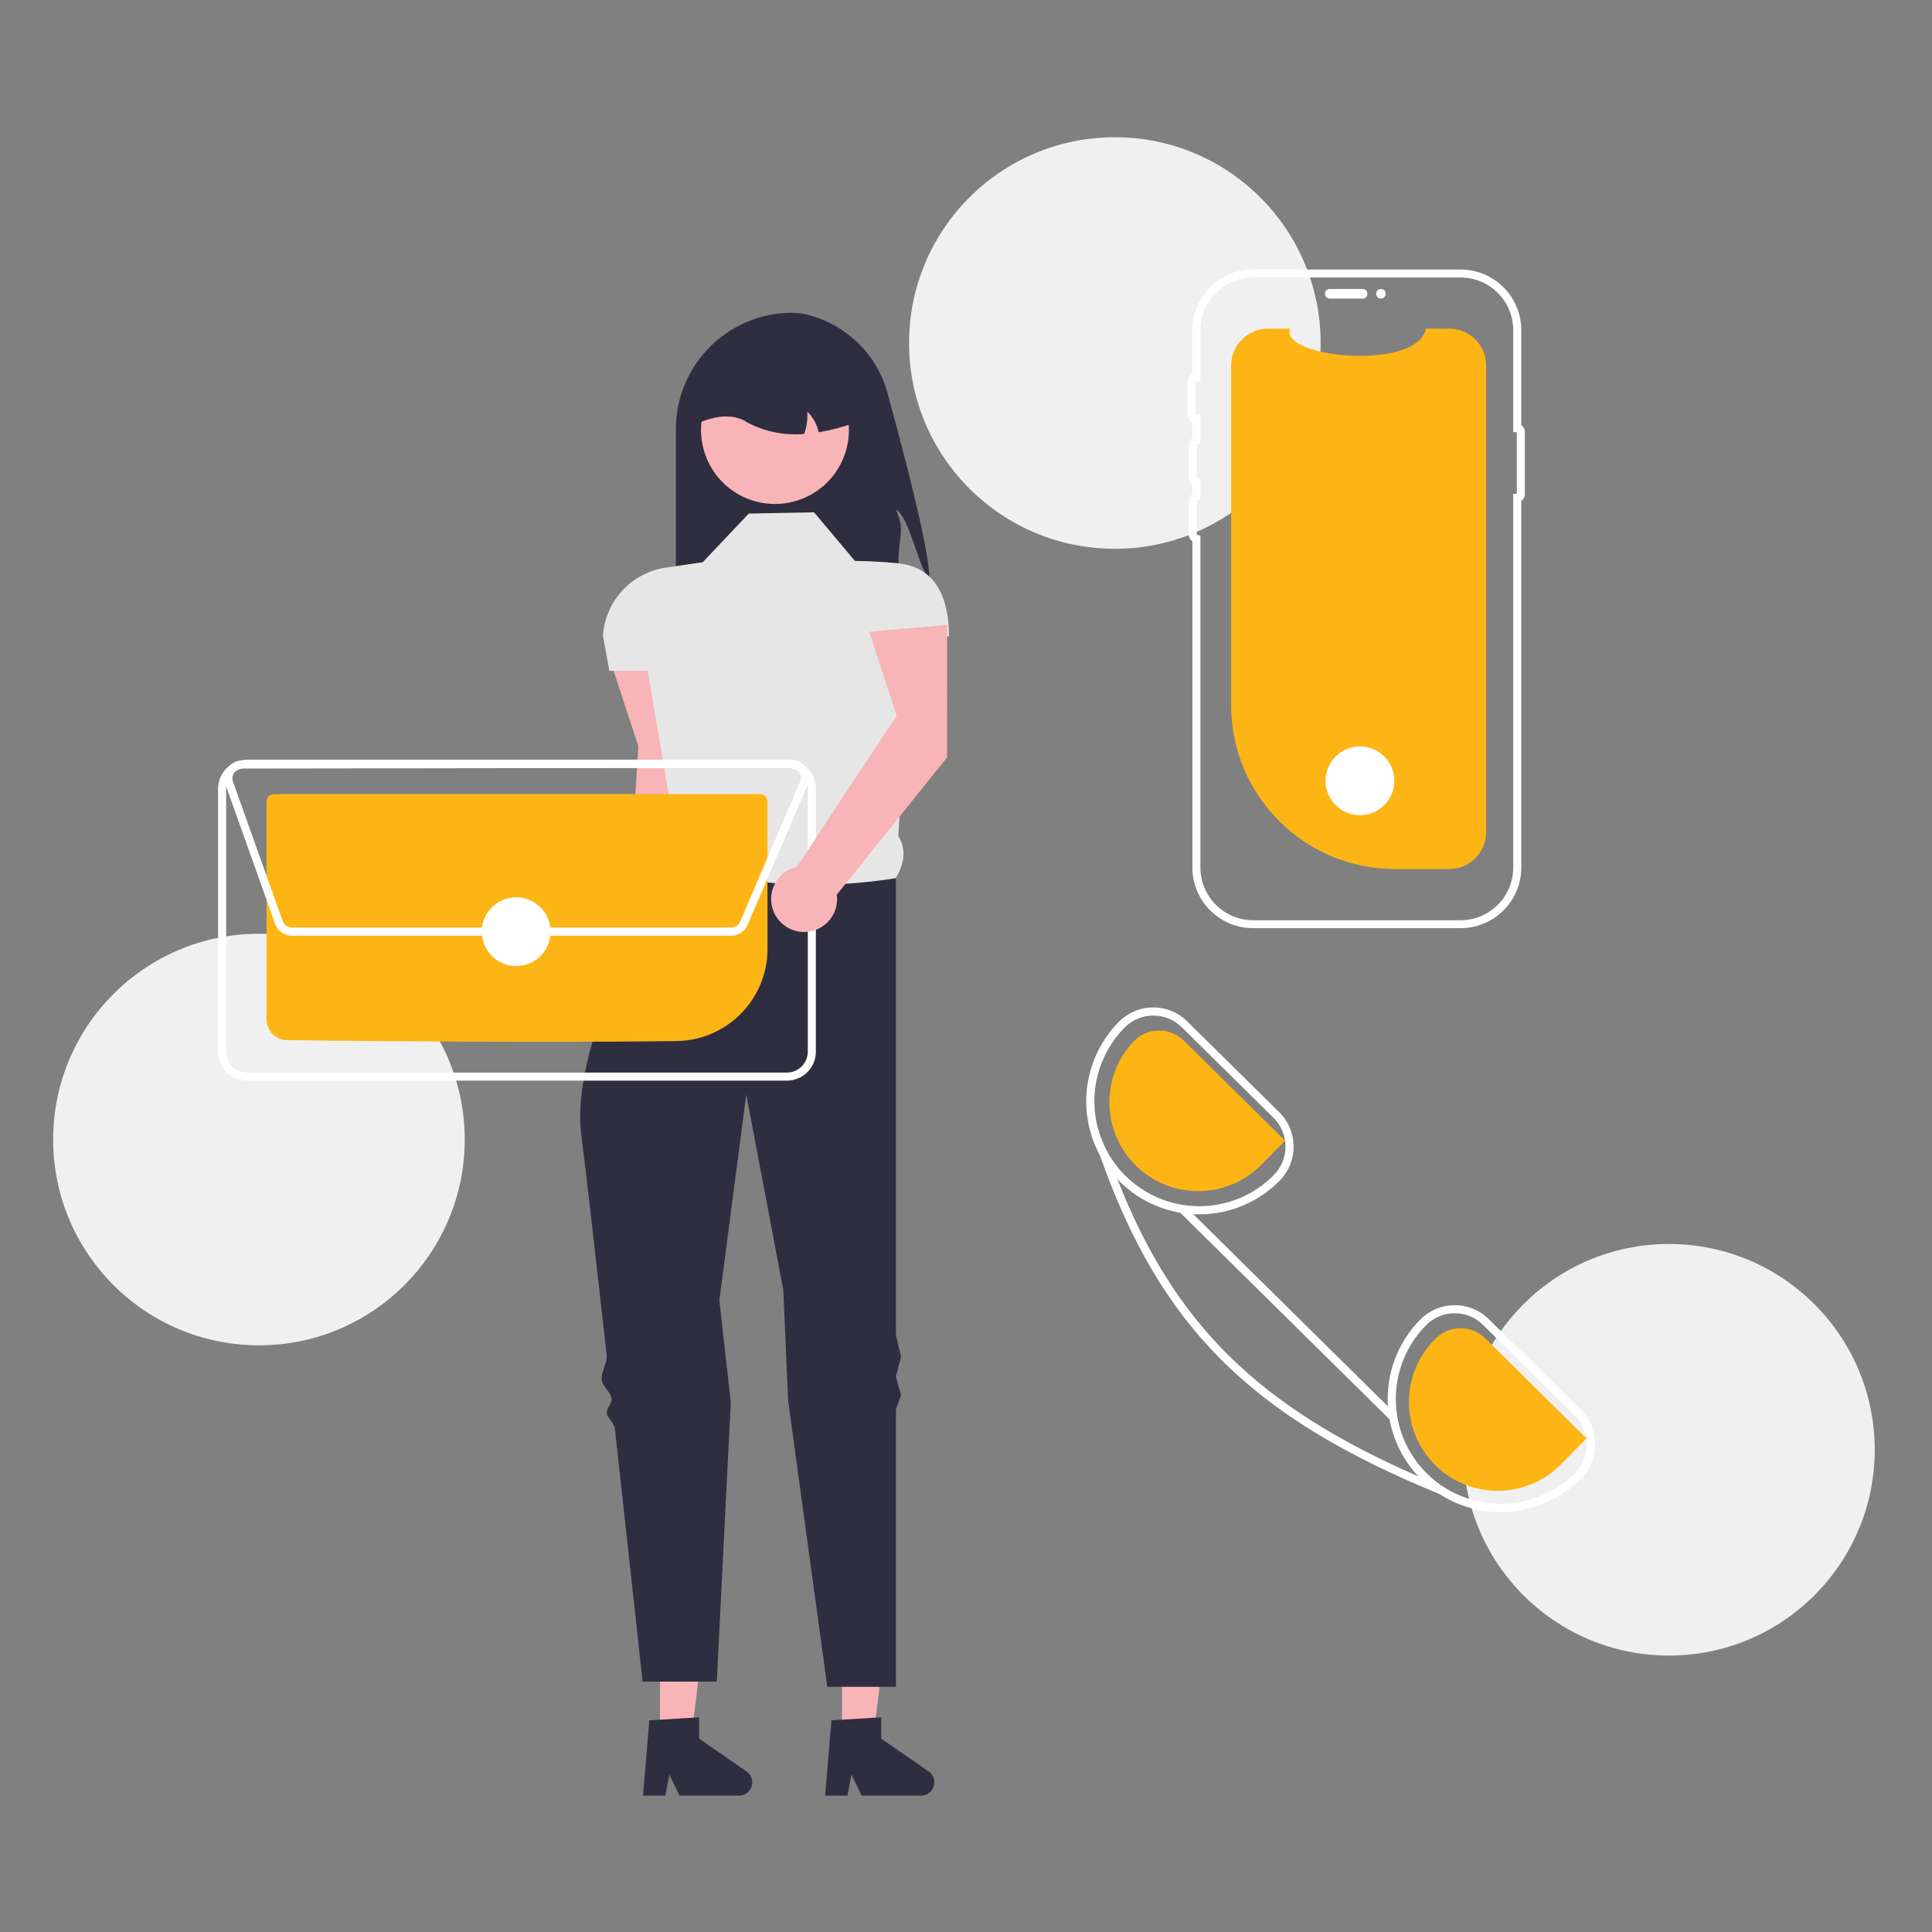 <?xml version="1.0" encoding="utf-8"?>
<!-- Generator: Adobe Illustrator 28.0.0, SVG Export Plug-In . SVG Version: 6.00 Build 0)  -->
<svg version="1.1" xmlns="http://www.w3.org/2000/svg" xmlns:xlink="http://www.w3.org/1999/xlink" x="0px" y="0px"
	 viewBox="0 0 350 350" style="enable-background:new 0 0 350 350;" xml:space="preserve">
<rect x="0" y="0" width="350" height="350" fill="#808080" stroke="none"/>
<style type="text/css">
	.st0{display:none;}
	.st1{display:inline;}
	.st2{fill:#E6E6E6;}
	.st3{fill:#FFFFFF;}
	.st4{fill:#FDB515;}
	.st5{fill:#F9B6B8;}
	.st6{fill:#2F2E41;}
	.st7{fill:#9E616A;}
	.st8{fill:#F1F0F0;}
	.st9{fill:#F8B4B6;}
</style>
<g id="Layer_1" class="st0">
	<g id="Calendrier_decouvrez" transform="translate(-5988 -4009)" class="st1">
		<rect id="Rectangle_135" x="5997.53" y="4049.19" class="st2" width="330.2" height="205.62"/>
		<rect id="Rectangle_136" x="6019.67" y="4088.8" class="st3" width="60.48" height="39.31"/>
		<rect id="Rectangle_137" x="6094.82" y="4088.8" class="st3" width="60.48" height="39.31"/>
		<rect id="Rectangle_138" x="6169.96" y="4088.8" class="st3" width="60.48" height="39.31"/>
		<rect id="Rectangle_139" x="6245.11" y="4088.8" class="st3" width="60.48" height="39.31"/>
		<rect id="Rectangle_140" x="6019.67" y="4144.44" class="st3" width="60.48" height="39.31"/>
		<rect id="Rectangle_141" x="6094.82" y="4144.44" class="st3" width="60.48" height="39.31"/>
		<rect id="Rectangle_142" x="6169.96" y="4144.44" class="st3" width="60.48" height="39.31"/>
		<rect id="Rectangle_143" x="6245.11" y="4144.44" class="st3" width="60.48" height="39.31"/>
		<rect id="Rectangle_144" x="6019.67" y="4200.08" class="st3" width="60.48" height="39.31"/>
		<rect id="Rectangle_145" x="6094.82" y="4200.08" class="st3" width="60.48" height="39.31"/>
		<rect id="Rectangle_146" x="6169.96" y="4200.08" class="st3" width="60.48" height="39.31"/>
		<rect id="Rectangle_147" x="6245.11" y="4200.08" class="st3" width="60.48" height="39.31"/>
		<circle id="Ellipse_347" class="st3" cx="6084.01" cy="4064.31" r="9.07"/>
		<circle id="Ellipse_348" class="st3" cx="6233.99" cy="4064.31" r="9.07"/>
		<rect id="Rectangle_148" x="6080.38" y="4010" class="st2" width="7.26" height="56.73"/>
		<rect id="Rectangle_149" x="6230.36" y="4010" class="st2" width="7.26" height="56.73"/>
		<path id="Tracé_1646" class="st4" d="M6289.02,4108.46c-0.01,7.53-6.12,13.63-13.65,13.62c-7.53-0.01-13.63-6.12-13.62-13.65
			c0.01-7.53,6.12-13.63,13.65-13.62c4.67,0,9.01,2.4,11.51,6.35C6288.29,4103.34,6289.02,4105.87,6289.02,4108.46z"/>
		<path id="Tracé_1647" class="st3" d="M6286.91,4101.15l-13.46,13.46c-0.85-1.31-5.56-7.4-5.56-7.4c0.6-0.61,1.25-1.18,1.93-1.7
			l3.91,5.21l11.61-11.61C6285.92,4099.74,6286.45,4100.42,6286.91,4101.15z"/>
		<path id="Tracé_1648" class="st4" d="M6138.73,4164.09c0,7.53-6.11,13.63-13.65,13.63c-7.53,0-13.63-6.11-13.63-13.64
			c0-7.53,6.11-13.63,13.65-13.63c4.67,0,9.01,2.39,11.51,6.34C6138,4158.97,6138.73,4161.51,6138.73,4164.09z"/>
		<path id="Tracé_1649" class="st3" d="M6136.62,4156.79l-13.46,13.46c-0.85-1.31-5.56-7.4-5.56-7.4c0.6-0.61,1.25-1.18,1.93-1.7
			l3.91,5.21l11.61-11.61C6135.63,4155.38,6136.16,4156.06,6136.62,4156.79z"/>
		<path id="Tracé_1650" class="st4" d="M6063.58,4164.09c-0.01,7.53-6.12,13.63-13.65,13.62c-7.53-0.01-13.63-6.12-13.62-13.65
			c0.01-7.53,6.12-13.63,13.65-13.62c4.67,0,9.01,2.4,11.51,6.35C6062.85,4158.97,6063.59,4161.51,6063.58,4164.09z"/>
		<path id="Tracé_1651" class="st3" d="M6061.47,4156.79l-13.46,13.46c-0.85-1.31-5.56-7.4-5.56-7.4c0.6-0.61,1.25-1.18,1.93-1.7
			l3.91,5.21l11.61-11.61C6060.48,4155.38,6061.01,4156.06,6061.47,4156.79L6061.47,4156.79z"/>
	</g>
</g>
<g id="Layer_2" class="st0">
	<g id="Groupe_82" transform="translate(-4816.64 -2530.175)" class="st1">
		<path id="Tracé_1414" class="st2" d="M5107.77,2791.66h-270.28c-6.2-0.01-11.22-5.56-11.23-12.41V2564.9
			c0.01-6.85,5.03-12.4,11.23-12.41h270.28c6.2,0.01,11.22,5.56,11.23,12.41v214.36
			C5118.99,2786.11,5113.97,2791.66,5107.77,2791.66z M4837.49,2559.02c-3.09,0.17-5.46,2.79-5.32,5.88v214.36
			c-0.14,3.09,2.23,5.71,5.32,5.88h270.28c3.09-0.17,5.46-2.79,5.32-5.88V2564.9c0.14-3.09-2.23-5.71-5.32-5.88L4837.49,2559.02z"/>
		<circle id="Ellipse_314" class="st2" cx="4966.89" cy="2836.27" r="21.75"/>
		<circle id="Ellipse_315" class="st3" cx="4966.89" cy="2836.27" r="16.67"/>
		<path id="Tracé_1415" class="st4" d="M4975.24,2845.38c-0.2,0-0.39-0.08-0.54-0.22l-16.71-16.71c-0.3-0.3-0.3-0.78,0-1.07
			c0.3-0.3,0.78-0.3,1.07,0l16.71,16.71c0.3,0.29,0.3,0.77,0.01,1.07C4975.64,2845.3,4975.45,2845.38,4975.24,2845.38
			L4975.24,2845.38z"/>
		<path id="Tracé_1416" class="st4" d="M4976.32,2837.88c0.32-0.5,0.32-1.15,0-1.65c-1.22-1.9-2.82-3.53-4.71-4.77
			c-1.91-1.27-4.15-1.97-6.45-2c-1.16,0-2.31,0.19-3.41,0.56c-0.1,0.03-0.15,0.14-0.12,0.24c0.01,0.03,0.03,0.05,0.05,0.07
			l2.24,2.24c0.05,0.05,0.12,0.07,0.18,0.05c2.44-0.59,4.9,0.91,5.5,3.35l0,0.02c0.39,1.82,1.27,3.49,2.56,4.83l0.71,0.72
			c0.07,0.07,0.18,0.07,0.26,0.01C4974.37,2840.49,4975.44,2839.26,4976.32,2837.88z"/>
		<path id="Tracé_1417" class="st4" d="M4968.54,2839.79c-2.52,0-4.56-2.04-4.56-4.55c0,0,0,0,0,0v-0.01
			c0.02-0.8-0.28-1.58-0.84-2.16l-2.25-2.25c-0.07-0.07-0.18-0.07-0.26-0.01c-1.22,1.06-2.3,2.26-3.21,3.59
			c-0.35,0.5-0.36,1.17-0.03,1.69c1.2,1.91,2.79,3.53,4.66,4.78c1.92,1.28,4.17,1.97,6.47,1.98c1.17,0,2.33-0.19,3.45-0.55
			c0.1-0.03,0.15-0.14,0.12-0.24c-0.01-0.03-0.02-0.05-0.05-0.08l-2.25-2.25c-0.05-0.05-0.12-0.07-0.18-0.05
			C4969.26,2839.75,4968.9,2839.79,4968.54,2839.79z"/>
		<circle id="Ellipse_316" class="st2" cx="4884.38" cy="2836.27" r="21.75"/>
		<circle id="Ellipse_317" class="st3" cx="4884.38" cy="2836.27" r="16.67"/>
		<path id="Tracé_1418" class="st4" d="M4890.79,2846.91c-1.49-0.12-2.93-0.61-4.18-1.42c-2.42-1.29-4.63-2.95-6.56-4.91
			c-1.99-1.9-3.66-4.11-4.93-6.56c-1.75-3.18-1.45-4.85-1.12-5.56c0.38-0.78,0.99-1.43,1.74-1.87c0.43-0.28,0.88-0.52,1.36-0.72
			l0.13-0.06c0.32-0.18,0.7-0.21,1.04-0.09c0.38,0.18,0.72,0.44,0.99,0.76c0.99,1.11,1.82,2.34,2.48,3.67
			c0.27,0.46,0.44,0.97,0.49,1.51c-0.04,0.53-0.25,1.02-0.6,1.42c-0.06,0.08-0.12,0.17-0.18,0.24c-0.36,0.48-0.44,0.61-0.39,0.86
			c0.11,0.49,1.71,0.92,3.01,2.21c1.3,1.29,1.9,3.07,2.4,3.18c0.25,0.05,0.4-0.03,0.88-0.4c0.07-0.05,0.14-0.11,0.22-0.16
			c0.39-0.37,0.9-0.6,1.44-0.64l0,0c0.54,0.06,1.06,0.24,1.51,0.53c1.32,0.67,2.55,1.49,3.66,2.46c0.32,0.27,0.58,0.61,0.76,0.99
			c0.12,0.35,0.08,0.73-0.09,1.04c-0.02,0.04-0.04,0.08-0.06,0.13c-0.2,0.47-0.44,0.93-0.73,1.36c-0.44,0.75-1.09,1.35-1.87,1.74
			C4891.75,2846.81,4891.27,2846.91,4890.79,2846.91z"/>
		<circle id="Ellipse_318" class="st2" cx="5050.04" cy="2836.27" r="21.75"/>
		<circle id="Ellipse_319" class="st3" cx="5050.04" cy="2836.27" r="16.67"/>
		<path id="Tracé_1419" class="st4" d="M5056.11,2833.16c-0.42,0-0.76,0.34-0.76,0.76v1.52c0,2.94-2.38,3.8-5.32,3.8
			s-5.32-0.86-5.32-3.8v-1.52c0-0.42-0.34-0.76-0.76-0.76c-0.42,0-0.76,0.34-0.76,0.76l0,0v1.52c0,3.48,2.62,6.4,6.08,6.79v3.08
			c0,0.42,0.34,0.76,0.76,0.76l0,0c0.42,0,0.76-0.34,0.76-0.76v-3.08c3.46-0.39,6.07-3.31,6.08-6.79v-1.52
			C5056.87,2833.5,5056.53,2833.16,5056.11,2833.16z"/>
		<path id="Tracé_1420" class="st4" d="M5050.04,2837.09c-0.93,0.02-1.85-0.19-2.68-0.61c-0.61-0.24-1.04-0.8-1.11-1.45v-2.83
			c-0.01-1.12,1.68-2.03,3.77-2.04h0.03c2.07-0.01,3.77,0.88,3.8,1.99c0,0.01,0,0.03,0,0.04v2.83
			C5053.84,2836.16,5052.15,2837.08,5050.04,2837.09z"/>
		<path id="Tracé_1421" class="st3" d="M5107.77,2788.73h-270.28c-4.73-0.01-8.56-4.24-8.57-9.47V2564.9
			c0-5.23,3.84-9.46,8.57-9.47h270.28c4.73,0.01,8.56,4.24,8.57,9.47v214.36C5116.33,2784.48,5112.5,2788.72,5107.77,2788.73z"/>
		<circle id="ab6171fa-7d69-4734-b81c-8dff60f9761b" class="st5" cx="4921.22" cy="2669.53" r="28.61"/>
		<path id="bf427902-b9bf-4946-b5d7-5c1c7e04535e" class="st6" d="M4889.31,2642c0.22-3.28,2.39-6.65,9.29-8.4
			c0,0,11.85-15.15,27.94-7.2c0,0,7.8-1.34,13.59,6.75c0,0,5.74-3.38,8.16,2.61c0,0,6.73,12.23,4.25,24.71s-3.75,14.04-3.75,14.04
			s3.16-25.81-15.03-24.02c-18.19,1.79-32.83-4.61-36.95,9.4c-3.42,11.63-2.99,17.67-2.99,17.67s-11.44-11.6-7.55-20.73
			C4888.12,2652.09,4889.14,2647.08,4889.31,2642z"/>
		<path id="Tracé_1422" class="st4" d="M4843.42,2788.71h158.24c-1.06-12.07-1.75-21.05-1.75-24.09
			c0-13.39-10.96-28.01-10.96-28.01l-3.92-2.17l-32.76-10.22l-8.48-11.01c-1.8-2.34-4.6-3.71-7.55-3.69l-26.78,0.2
			c-2.36,0.02-4.62,0.92-6.35,2.52l-16.58,15.39l-24.32,11.62l-0.04-0.04l-0.25,0.19l-3.61,2.6l-2.32,1.68
			c0,0-6.09,7.31-10.96,29.23C4844.1,2778.12,4843.57,2783.41,4843.42,2788.71z"/>
		<g id="Groupe_83" transform="translate(4973.934 2554.039)">
			<path id="Tracé_1435" class="st2" d="M165.12,151.45H26.84c-9.5-0.01-17.2-7.71-17.21-17.21V39.52
				c0.01-9.5,7.71-17.2,17.21-17.21h138.28c9.5,0.01,17.2,7.71,17.21,17.21v94.71C182.33,143.73,174.63,151.43,165.12,151.45z
				 M26.84,31.37c-4.5,0-8.15,3.65-8.15,8.15v94.71c0,4.5,3.65,8.15,8.15,8.15h138.28c4.5-0.01,8.15-3.65,8.15-8.15V39.52
				c0-4.5-3.65-8.15-8.15-8.15L26.84,31.37z"/>
			<path id="Tracé_1436" class="st3" d="M165.12,26.39H26.84c-7.25,0.01-13.12,5.89-13.14,13.14v94.71
				c0.01,7.25,5.89,13.12,13.14,13.13h138.28c7.25-0.01,13.13-5.88,13.14-13.13V39.52C178.25,32.27,172.37,26.39,165.12,26.39
				L165.12,26.39z"/>
			<circle id="Ellipse_323" class="st6" cx="120.31" cy="55.18" r="10.8"/>
			<circle id="Ellipse_324" class="st6" cx="98.12" cy="75.32" r="27.36"/>
			<circle id="Ellipse_325" class="st7" cx="93.37" cy="82.11" r="22.23"/>
			<path id="Tracé_1437" class="st6" d="M84.99,54.42c13.31-4.54,27.78,2.58,32.32,15.89c1.56,4.58,1.78,9.51,0.64,14.22
				c-11.67,0.31-23.76-0.15-34.61-7.01l-1.27-7.43l-3.16,6.45c-3.92,0.67-7.79,1.11-10.79-2.42C69.84,65.02,76.26,57.52,84.99,54.42
				z"/>
			<path id="Tracé_1438" class="st6" d="M136.49,28.75c8.03-1.72,16.83,1.89,21.73,8.48c4.85,6.82,5.96,15.62,2.95,23.43
				c-3,7.83-9.47,13.7-15.52,19.5s-12.14,12.27-13.96,20.45c-2.72,12.27,5,24.43,17.26,27.18c-7.58,1.44-15.47,2.87-22.91,0.84
				c-7.44-2.03-14.25-8.62-13.82-16.32c0.31-5.55,4.1-10.18,7.39-14.66c5.37-7.29,9.84-15.21,13.31-23.57
				c1.66-3.99,3.1-8.25,2.64-12.55c-0.86-6.57-5.92-11.81-12.45-12.9l-1.99-2.79C121.78,37.67,128.46,30.47,136.49,28.75z"/>
			<path id="Tracé_1439" class="st6" d="M144.37,146.76c-1.44-14.67-9.58-14.1-9.58-14.1l-21.48-4.2l-9.41-15.61l-23.62-0.92
				l-8.41,14.74l-17.28,2.16l-0.01,0.24c-1.71,0.13-7.89,1.48-9.13,14.09c-0.11,1.16-0.27,2.58-0.47,4.21h99.45
				C144.42,147.15,144.39,146.95,144.37,146.76z"/>
		</g>
	</g>
</g>
<g id="Layer_3">
	<g id="Contact" transform="translate(-195.863 -6400.982)">
		<g id="Groupe_85" transform="translate(350.919 6400.982)">
			<circle id="Ellipse_355" class="st8" cx="46.91" cy="62.14" r="37.28"/>
			<path id="Tracé_1699" class="st4" d="M114.17,66.21v84.55c0,3.66-2.94,6.63-6.6,6.67c-0.02,0-0.05,0-0.07,0h-9.84
				c-16.39,0-29.68-13.29-29.68-29.68V66.21c0-3.68,2.99-6.67,6.67-6.67h3.99c-1.85,5.39,23.22,7.66,24.6,0h4.27
				C111.19,59.54,114.17,62.52,114.17,66.21C114.17,66.21,114.17,66.21,114.17,66.21L114.17,66.21z"/>
			<path id="Tracé_1700" class="st3" d="M84.97,53.22c0-0.48,0.39-0.87,0.87-0.87h5.94c0.48,0,0.88,0.39,0.88,0.87
				s-0.39,0.88-0.87,0.88c0,0,0,0-0.01,0h-5.94C85.36,54.09,84.97,53.7,84.97,53.22z"/>
			<path id="Tracé_1701" class="st3" d="M109.54,168.15H71.95c-6.07-0.01-10.99-4.93-11-11v-59.1c-0.42-0.3-0.67-0.78-0.67-1.3
				V90.8c0-0.52,0.25-1,0.67-1.3v-1.6c-0.42-0.3-0.67-0.78-0.67-1.3v-5.94c0-0.52,0.25-1,0.67-1.3v-2.88
				c-0.52-0.28-0.84-0.82-0.84-1.41v-5.94c0-0.59,0.32-1.13,0.84-1.41v-7.9c0.01-6.07,4.93-10.99,11-11h37.59
				c6.07,0.01,10.99,4.93,11,11v17.22c0.4,0.25,0.65,0.69,0.65,1.17v11.33c0,0.48-0.24,0.92-0.65,1.17v66.44
				C120.54,163.22,115.62,168.14,109.54,168.15z M71.95,50.28c-5.27,0.01-9.53,4.27-9.54,9.54v9.14l-0.7,0.03
				c-0.08,0-0.14,0.06-0.14,0.14v5.94c0,0.08,0.06,0.14,0.14,0.14l0.7,0.03v5.15l-0.56,0.14c-0.06,0.02-0.11,0.07-0.11,0.14v5.94
				c0,0.06,0.05,0.12,0.11,0.14l0.56,0.14v3.65l-0.56,0.14c-0.06,0.02-0.11,0.07-0.11,0.14v5.94c0,0.07,0.05,0.12,0.11,0.14
				l0.56,0.14v60.13c0.01,5.27,4.27,9.53,9.54,9.54h37.59c5.27-0.01,9.53-4.27,9.54-9.54V89.45h0.65V78.29h-0.65V59.81
				c-0.01-5.27-4.27-9.53-9.54-9.54H71.95z"/>
			<circle id="Ellipse_357" class="st3" cx="95.11" cy="53.22" r="0.87"/>
			<circle id="Ellipse_359" class="st3" cx="91.31" cy="141.45" r="6.23"/>
		</g>
		<g id="Groupe_84" transform="translate(383.017 6558.633)">
			<circle id="Ellipse_356" class="st8" cx="115.19" cy="104.99" r="37.28"/>
			<path id="Tracé_1706" class="st3" d="M99.2,97.76L82.55,81.33c-1.64-1.63-3.85-2.54-6.16-2.53h-0.06
				c-2.33,0.01-4.55,0.94-6.18,2.6c-7.74,7.83-7.9,20.38-0.36,28.4c0.17,0.19,0.36,0.37,0.54,0.56c1.01,1.01,2.13,1.9,3.33,2.67
				c3.29,2.13,7.13,3.25,11.04,3.24h0.12c5.43-0.02,10.63-2.21,14.44-6.08C102.67,106.73,102.64,101.18,99.2,97.76z M98.24,109.15
				c-6.37,6.42-16.37,7.48-23.95,2.54c-1.05-0.7-2.03-1.49-2.93-2.38c-7.47-7.38-7.54-19.41-0.17-26.88
				c1.36-1.39,3.22-2.17,5.16-2.17h0.04c1.92-0.01,3.77,0.75,5.13,2.11l16.65,16.44C101.04,101.65,101.07,106.27,98.24,109.15
				L98.24,109.15z"/>
			<path id="Tracé_1707" class="st3" d="M44.58,43.83L27.93,27.39c-1.64-1.63-3.85-2.54-6.16-2.53h-0.05
				c-2.33,0.01-4.56,0.95-6.19,2.61c-6.32,6.41-7.72,16.2-3.45,24.13l0.01,0.01c0.86,1.58,1.92,3.04,3.17,4.33
				c0.14,0.16,0.3,0.32,0.46,0.48c3.82,3.79,8.99,5.92,14.38,5.91h0.13c5.43-0.02,10.63-2.22,14.44-6.09
				C48.07,52.79,48.03,47.23,44.58,43.83C44.58,43.83,44.58,43.83,44.58,43.83L44.58,43.83z M43.62,55.21
				c-3.53,3.6-8.36,5.63-13.4,5.65h-0.12c-10.5,0-19.01-8.52-19-19.01c0-5,1.97-9.79,5.48-13.35c2.84-2.87,7.46-2.9,10.34-0.07
				l16.65,16.43C46.43,47.71,46.45,52.34,43.62,55.21L43.62,55.21z"/>
			<path id="Tracé_1708" class="st4" d="M100.26,102.93L81.91,84.8c-2.51-2.47-6.54-2.44-9.01,0.06
				c-6.34,6.22-6.43,16.41-0.21,22.75c6.22,6.34,16.41,6.43,22.75,0.21c0.12-0.12,0.24-0.24,0.35-0.36L100.26,102.93z"/>
			<path id="Tracé_1709" class="st4" d="M45.65,48.99L27.3,30.87c-2.51-2.47-6.54-2.44-9.01,0.06c-6.14,6.42-5.92,16.6,0.5,22.74
				c6.28,6.01,16.19,5.94,22.39-0.14L45.65,48.99z"/>
			<path id="Tracé_1710" class="st3" d="M80.1,114.22l-0.44,1.15c-2.06-0.78-4.06-1.57-5.99-2.35
				C39.39,99.04,23.03,82.67,12.09,51.6l-0.01-0.01c-0.52-1.46-1.02-2.96-1.51-4.49l1.16-0.37c0.39,1.47,0.95,2.89,1.68,4.23
				c0.6,1.7,1.22,3.36,1.85,4.98c10.29,26.22,25.46,41.21,54.54,53.87c1.46,0.64,2.96,1.27,4.5,1.89
				C76.07,112.86,78.04,113.71,80.1,114.22L80.1,114.22z"/>
			
				<rect id="Rectangle_151" x="45.37" y="53.58" transform="matrix(0.703 -0.712 0.712 0.703 -43.399 56.663)" class="st3" width="1.46" height="53.37"/>
		</g>
		<g id="Groupe_86" transform="translate(195.863 6432.781)">
			<path id="Tracé_1689" class="st6" d="M168.33,73.06c-1.83-1.75-3.69-11.52-6.03-12.52c1.74,3.85,0.48,4.87,0.47,9.1
				c0.02,2.4-0.26,4.79-0.83,7.12h-39.5V45.95c0-11.65,9.44-21.09,21.09-21.09c0,0,0,0,0,0c1.06,0.02,2.11,0.17,3.12,0.46
				c6.91,1.86,12.31,7.27,14.16,14.19C163.81,50.5,168.61,68.82,168.33,73.06z"/>
			<path id="Tracé_1690" class="st9" d="M124.76,110.98l0.02-24.02l-14.12,1.26l4.98,15.15l-2.33,38.09
				c-3.22,0.72-5.24,3.92-4.52,7.14c0.72,3.22,3.92,5.24,7.14,4.52c3.02-0.68,5.03-3.55,4.61-6.62L124.76,110.98z"/>
			<path id="Tracé_1691" class="st9" d="M152.55,282.66h5.7l2.71-22.01h-8.42L152.55,282.66z"/>
			<path id="Tracé_1692" class="st6" d="M150.62,279.85l9.02-0.54v3.87l8.58,5.92c1.1,0.76,1.37,2.26,0.61,3.36
				c-0.45,0.65-1.19,1.04-1.99,1.04H156.1l-1.85-3.82l-0.72,3.82h-4.05L150.62,279.85z"/>
			<path id="Tracé_1693" class="st9" d="M119.56,282.66h5.71l2.71-22.01h-8.42L119.56,282.66z"/>
			<path id="Tracé_1694" class="st6" d="M117.63,279.85l9.02-0.54v3.87l8.58,5.92c1.1,0.76,1.37,2.26,0.61,3.36
				c-0.45,0.65-1.19,1.04-1.99,1.04h-10.74l-1.85-3.82l-0.72,3.82h-4.05L117.63,279.85z"/>
			<path id="Tracé_1695" class="st2" d="M147.47,61.01l-11.82,0.23l-8.34,8.81l-6.69,0.98c-6.23,0.91-10.98,6.06-11.39,12.35l0,0
				l1.16,6.36h6.95l4.02,23.62c-1.56,3.98-1.67,7.13,1.54,8.37l9.96,18.77l29.43-13.21c1.49-2.57,1.97-5.14,0.45-7.65l2.1-36.15
				h7.08c0-6.76-2.29-12.46-9.01-13.21c-2.67-0.29-5.35-0.44-8.03-0.46L147.47,61.01z"/>
			<path id="Tracé_1696" class="st6" d="M162.3,127.29c0,0-28.74,5.1-39.4-5.56c0,0-1.08,1.84-2.71,4.89
				c-0.47,0.88-1.38,1.47-1.92,2.53c-0.5,0.96-1.78,2.15-2.32,3.24c-0.44,0.88,0.26,2.03-0.19,2.98
				c-5.46,11.45-11.84,27.6-10.47,38.27c0.88,6.88,2.7,22.88,4.62,40.08c0.15,1.34-1.06,3.07-0.91,4.42
				c0.14,1.28,1.65,2.18,1.79,3.46c0.09,0.85-0.96,1.72-0.86,2.57c0.1,0.93,1.35,1.84,1.45,2.77c2.63,23.74,5.03,45.9,5.03,45.9
				h13.44l2.54-50.61l-2.07-18.45l4.87-37.31l6.72,35.46l0.86,19.96l7.1,51.89h12.43v-50.23l0.93-2.61l-0.93-3.35l0.93-3.61
				l-0.93-3.93L162.3,127.29z"/>
			<path id="Tracé_1697" class="st9" d="M151.1,54.16c-4.45,5.91-12.85,7.1-18.76,2.65s-7.1-12.85-2.65-18.76
				c4.45-5.91,12.85-7.1,18.76-2.65c2.48,1.87,4.24,4.54,4.97,7.56c0.04,0.16,0.07,0.32,0.1,0.49
				C154.28,47.2,153.4,51.1,151.1,54.16z"/>
			<path id="Tracé_1698" class="st6" d="M148.3,46.51c-0.28-1.43-1-2.73-2.06-3.73c0.1,1.37-0.09,2.74-0.56,4.03
				c-3.52,0.31-7.06-0.39-10.2-2.02c-2.36-1.6-5.37-1.46-8.88,0c0-7.17,5.81-12.98,12.98-12.98c0,0,0,0,0,0h2.32
				c7.17,0,12.98,5.81,12.98,12.98C152.75,45.55,150.55,46.13,148.3,46.51L148.3,46.51z"/>
			<circle id="Ellipse_354" class="st8" cx="46.91" cy="174.64" r="37.28"/>
			<path id="Tracé_1703" class="st3" d="M142.56,163.97H44.75c-2.89-0.01-5.23-2.35-5.24-5.24v-47.66
				c0.01-2.89,2.35-5.23,5.24-5.24h97.81c2.89,0.01,5.23,2.35,5.24,5.24v47.66C147.8,161.62,145.45,163.96,142.56,163.97
				L142.56,163.97z M44.75,107.29c-2.09,0.01-3.77,1.69-3.78,3.78v47.66c0.01,2.09,1.69,3.77,3.78,3.78h97.81
				c2.09-0.01,3.77-1.69,3.78-3.78v-47.66c-0.01-2.09-1.69-3.77-3.78-3.78L44.75,107.29z"/>
			<path id="Tracé_1704" class="st4" d="M98.9,156.93c-19.29,0-39.4-0.18-46.91-0.3c-2.05-0.04-3.7-1.72-3.7-3.77V113.4
				c0-0.74,0.6-1.33,1.33-1.34h88.08c0.74,0,1.33,0.6,1.34,1.33v26.77c-0.03,9.09-7.33,16.48-16.42,16.64
				C115.62,156.89,107.33,156.93,98.9,156.93z"/>
			<path id="Tracé_1705" class="st3" d="M132.46,137.71H52.88c-1.37,0-2.58-0.86-3.04-2.15l-9.01-25.27
				c-0.6-1.68,0.28-3.53,1.96-4.13c0.35-0.12,0.71-0.19,1.08-0.19l99.48-0.14c1.79,0,3.24,1.44,3.24,3.23
				c0,0.19-0.02,0.38-0.05,0.57l0.08,0.03l-0.29,0.67v0.01l-10.89,25.41C134.93,136.94,133.76,137.71,132.46,137.71L132.46,137.71z
				 M143.35,107.29l-99.48,0.14c-0.98,0-1.77,0.8-1.77,1.77c0,0.2,0.04,0.4,0.1,0.59l9.01,25.27c0.25,0.7,0.92,1.17,1.67,1.18h79.58
				c0.71,0,1.35-0.42,1.62-1.07l10.89-25.41l0.54,0.23l-0.54-0.23c0.38-0.9-0.03-1.94-0.93-2.32
				C143.83,107.34,143.59,107.29,143.35,107.29L143.35,107.29z"/>
			<circle id="Ellipse_358" class="st3" cx="93.51" cy="136.98" r="6.23"/>
			<path id="Tracé_1711" class="st9" d="M171.57,105.42l0.02-24.02l-14.12,1.26l4.98,15.15l-18.09,27.43
				c-3.22,0.72-5.24,3.92-4.52,7.14c0.72,3.22,3.92,5.24,7.14,4.52c3.02-0.68,5.03-3.55,4.61-6.62L171.57,105.42z"/>
		</g>
	</g>
</g>
</svg>
